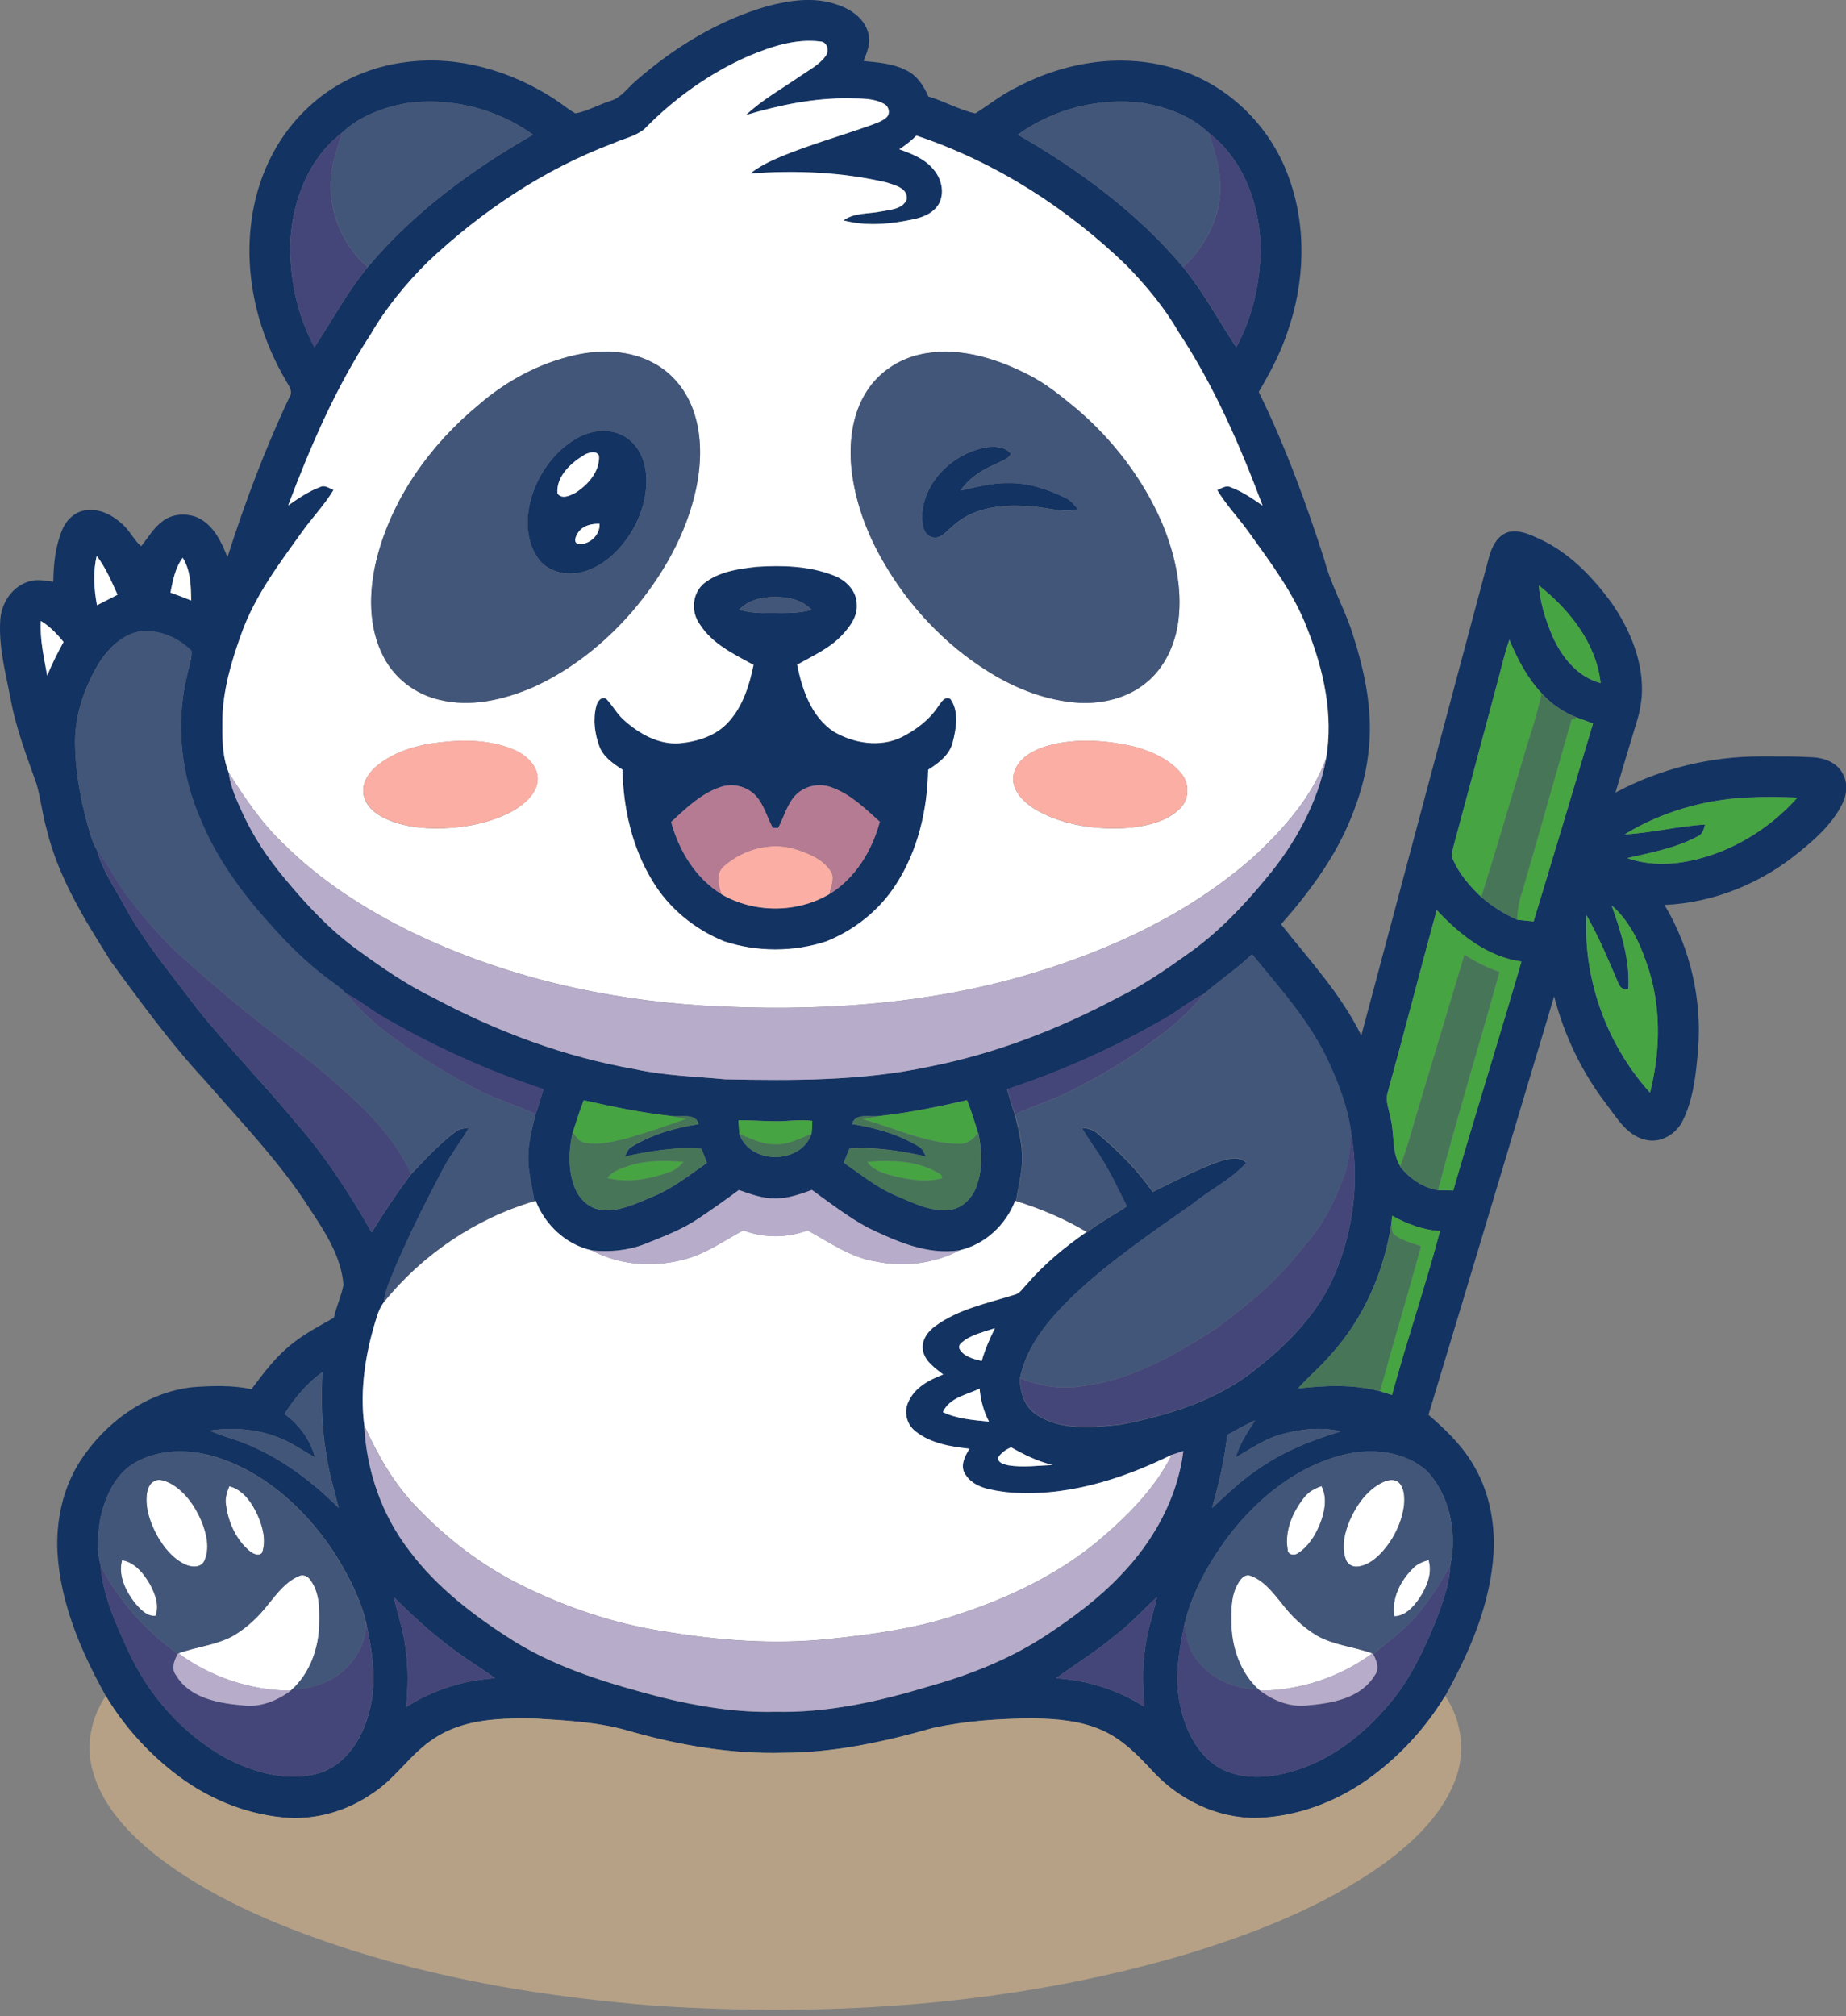 <?xml version="1.0" encoding="utf-8"?>
<!-- Generator: Adobe Illustrator 28.2.0, SVG Export Plug-In . SVG Version: 6.00 Build 0)  -->
<svg version="1.1" id="Layer_1" xmlns="http://www.w3.org/2000/svg" xmlns:xlink="http://www.w3.org/1999/xlink" x="0px" y="0px"
	 viewBox="0 0 2091.6 2284.1" style="enable-background:new 0 0 2091.6 2284.1;" xml:space="preserve">
<rect x="0" y="0" width="2091.6" height="2284.1" fill="#808080" stroke="none"/>
<style type="text/css">
	.st0{fill:#133362;}
	.st1{fill:#FFFFFF;}
	.st2{fill:#425679;}
	.st3{fill:#444679;}
	.st4{fill:#FFFFFE;}
	.st5{fill:#46A443;}
	.st6{fill:#477558;}
	.st7{fill:#FBAEA4;}
	.st8{fill:#B7ACCA;}
	.st9{fill:#B57B93;}
	.st10{fill:#B6A186;}
</style>
<g>
	<path class="st0" d="M869.7,6.9c25.1-6.6,52.3-10.6,77.5-2.1c15.7,4.9,31.8,15.3,36.4,32c3.6,11-1,22.1-5.2,32.3
		c15.9,1.6,32.3,2.7,46.9,9.8c13,5.6,21.2,17.8,26.5,30.4c18.2,5.3,34.9,15.2,53.3,19.2c15.9-10.1,30.7-22,47.8-30.1
		c54.9-28.9,121.2-39.1,181-19.9c57.6,17.6,104.7,63.9,125.5,120.2c21.5,56.9,19.3,121.2-0.9,178.2c-7.9,23.7-19.7,45.7-32.3,67.2
		c30.1,61.2,53.5,125.4,74.4,190.3c7.7,29.8,23.7,56.4,32.6,85.8c13.8,43.1,23.1,88.6,17.1,134c-2.9,25.3-10.3,50-20,73.6
		c-18.2,44.6-47.2,83.5-78.8,119.4c32.1,40.6,68,79.1,90.9,126c23.8-89.3,47.7-178.6,71.5-267.9c24.4-91.5,48.8-183,73.3-274.5
		c3.2-11.2,9.1-23.6,20.9-27.7c12.6-3.6,25.2,2.4,36.5,7.6c33.4,15.4,59.7,42.8,81.2,72.1c21.6,31.1,37.2,68.7,34.3,107.2
		c-1,8.4-2.3,16.9-4.8,25c-8.4,27.6-16.7,55.3-24.9,83c50.3-27.1,107.5-41.1,164.6-41c19.9,0,39.9-0.2,59.8,1
		c13,0.8,26.9,6.4,33.1,18.5c6.3,11,4.6,24.7-1.1,35.5c-11.2,21.8-29.8,38.5-48.6,53.6c-42.7,35.3-96.7,57.2-152.2,59.7
		c29.7,49.6,42.9,108.8,37.8,166.3c-2.3,26.3-5.2,53.4-16.9,77.5c-7.5,16.1-26.3,27.2-44,21.8c-19.7-5.2-30.5-23.8-42-38.9
		c-28.2-36.4-48.5-78.6-60-123.2c-47.3,158.1-94.6,316.2-142.4,474.1c18.4,15.9,36.3,33,49.1,53.8c19,30.2,26.5,66.7,24.7,102.2
		c-3.4,57.9-26.9,112.3-54.8,162.4c-22.7,37.7-53.4,70.6-89.4,95.9c-36.2,25.2-79.3,41.1-123.6,42.5c-44.8,0.8-88.4-20.3-118.5-53
		c-16.4-17.8-33.9-35.7-56.3-45.9c-25-11.4-52.8-13.6-79.9-13.9c-37.9,0.3-76.1,2.8-113.2,11c-54.9,15.7-111.5,27.9-168.9,28
		c-58.7,1.6-117.1-8.3-173.4-24.3c-34.2-10.3-70.1-12.2-105.6-14.4c-39.6-0.8-82.5-0.4-116.6,22.4c-26.5,16.8-43.2,44.9-69.5,62
		c-29.4,20.6-66.1,31.2-102,27.5c-44.9-4.2-87.9-22.8-123.3-50.6c-30.8-24-57.3-53.6-77.4-87.1c-27.9-50.1-51.4-104.6-54.8-162.5
		c-1.8-36,6.1-73.1,25.8-103.7c28.5-43.7,74.8-77.8,127.5-83.6c22.1-1.6,44.7-2.4,66.5,2.3c14.1-18.8,28.5-38,47.3-52.4
		c14.2-11.2,30.3-19.6,46-28.5c2.9-12.6,8.5-24.5,11-37.2c-2.6-32.5-21-60.3-38.5-86.7c-33.8-53-77.8-98.2-118.8-145.5
		c-38.8-41.7-72.2-88-105.9-133.8c-29.7-47.1-60-95.5-73.1-150.2c-4.9-16.8-6.6-34.3-11.4-51.2c-11.4-32.3-23.9-64.5-29.8-98.4
		C6,761.2-1.6,732.2,0.3,702.6c1-19.2,13.6-38.4,32.6-43.8c8.9-3,18.4-0.9,27.5,0.3c0.2-20.1,2.4-40.6,10.3-59.3
		c4.7-11.2,15-20.8,27.5-21.8c15.9-2,31,6.6,42,17.3c7.4,7.1,11.9,16.8,19.7,23.6c7.8-9.6,14-20.8,24.2-28.3
		c11-8.7,26.9-9.6,39.7-4.3c18,8.4,27.1,27.4,33.9,45c19.8-61.9,42.6-122.9,70.4-181.6c3.8-5.3,0.3-10.9-2.5-15.7
		c-33-54.8-49.4-120.6-40.6-184.4c6.1-45.8,26.1-90.4,59.2-123.1c31-31.6,73.4-51.3,117.3-56.3c57.8-7.3,116.7,10,165.3,41.1
		c8.6,5.4,16.3,12.2,25.2,17.2c13.8-2.6,26.3-10,39.7-14.2c12.3-3.6,19.4-14.8,28.8-22.7C763.8,53.7,814.1,22.9,869.7,6.9L869.7,6.9
		z M848.2,63.5c-44.4,19.4-84.5,48.3-118.2,83c-10.1,8.1-23.3,10.7-35,15.9c-78.7,29.5-149.6,77.2-210.5,134.7
		c-24.7,24.6-47,51.7-64.5,81.9c-39.5,60.1-68.1,126.6-93.5,193.7c11.5-7.9,23-16,36.2-20.8c5.3-2.8,10.4,1.4,15.2,3.3
		c-10.1,16.7-23.7,30.9-35.1,46.7c-26.4,36.8-54.3,73.6-69.5,116.7c-11,30.5-20.5,62.4-21.3,95.1c-0.2,20.6-0.7,42,7.1,61.5
		c2.3,17.2,9.9,33.2,17.1,48.8c11.8,25,27.3,48.1,44.9,69.4c24.8,30,51.5,59,83,82c28.1,20.6,56.9,40.5,88.3,55.6
		c71.1,37.9,147.5,66.4,227,80.3c33.6,7.4,68.2,8.2,102.4,11.5c77.1,1.5,155.1,2,230.9-14.3c74.9-14.7,146.8-42.5,214.1-78.4
		c28.2-13.7,54.1-31.4,79.5-49.7c33.8-23.6,62.3-53.7,88.4-85.3c32.7-39.2,58.6-85.5,68-136c8.5-49.7-2.9-100.4-21.3-146.6
		c-15.1-39.9-41.1-74.2-65.7-108.6c-11.7-16.5-25.9-31.2-36.4-48.6c4.7-1.8,9.8-5.9,15.2-3.2c13.2,4.8,24.8,12.9,36.2,20.8
		c-25.7-68.3-55-135.8-95.4-196.9c-15.9-27.5-36.4-51.9-58.3-74.7c-67.6-65.6-148.9-117.6-238.5-147.6c-5.9,5.9-12.4,11-19.4,15.5
		c13.8,5,28.4,10.4,38.1,22.1c9,9.9,13.3,24.9,7.8,37.6c-5.2,11.7-17.9,17.2-29.8,19.6c-25.9,5.6-53.5,8.1-79.3,1.3
		c12.3-9,28.2-7.2,42.4-10.1c10.3-2.1,24.4-2.4,29.2-13.6c1.7-13-13.7-16.3-23.1-19.4c-50.3-11.7-102.7-13.8-154.1-10
		c10.7-8.6,23.2-14.4,35.8-19.7c32.9-13.5,67.3-23.2,100.8-35.1c6.2-2.4,12.9-4.4,17.9-9c4.4-4.5,2.5-12.6-3.1-15.2
		c-11.7-6.6-25.7-5.9-38.8-6.2c-40-0.6-79.5,7.6-117.6,18.9c18.6-17.4,40.9-29.9,61.7-44.2c9.9-6.9,21.2-12.5,28.5-22.5
		c4.6-5.6,2.3-16.2-5.8-16.6C901.4,43.4,873.8,52.9,848.2,63.5L848.2,63.5z M461.4,116.8c-26.7,4.7-54,14.7-73.8,33.6
		c-39.5,30.1-57.8,81.2-58.9,129.6c0.2,39.2,8.8,78.8,27.6,113.4c20.1-30.4,37.3-62.8,60.5-90.9c51.7-61.8,117.6-110.1,187.1-149.9
		C563.3,123.2,511,110.1,461.4,116.8L461.4,116.8z M1153.3,152.6c69.5,40,135.3,88.3,187.1,150c23.1,28.3,40.3,60.5,60.3,90.9
		c18.3-33.7,27-72.2,27.6-110.4c-0.3-49.4-18.5-101.9-58.9-132.6c-19.8-19.1-47.1-29.1-73.9-33.7
		C1246.1,110.1,1193.7,123.2,1153.3,152.6L1153.3,152.6z M109.6,629.8c-4.4,18.4-3.1,37.4,0.2,55.9c7.8-3.9,15.5-8,23.3-11.9
		C126.3,658.7,119.8,643.2,109.6,629.8z M193.1,671.4c7.9,2.8,15.8,5.8,23.6,9c-0.3-16.5-0.5-34-9.6-48.4
		C198.4,643.4,195.9,657.7,193.1,671.4z M1743.6,663.3c1.4,19.8,7.6,38.8,15.2,57.1c10.5,23.8,28.4,46.7,54.8,53.5
		C1808.6,728.8,1778.2,690.7,1743.6,663.3z M46.3,703.5c-1.3,21,3.6,41.6,7.2,62.1c5.3-13.2,11.7-25.9,18.5-38.3
		C64.7,718.1,56.5,709.6,46.3,703.5z M111.6,752.1c-16.3,27.6-27.2,59.3-26.5,91.7c0.7,35.1,7.6,69.9,17.9,103.4
		c1.8,5.5,3.8,11.2,7,16.1c5.8,22.9,20,42.4,31,63c22.7,41.8,53.8,78.2,82.1,116.2c36,44.7,76.1,85.9,112.8,130.1
		c33,37.8,60.5,80.1,85.2,123.7c14.1-22.7,28.7-45,44.9-66.2c15.9-16.7,31.6-33.8,50-47.7c4.3-3.6,10.1-3.9,15.4-4.7
		c-8.8,15.5-20,29.6-28.7,45.3c-21.9,41.9-43.4,84.1-61,128c-3.4,7.9-5.6,16.1-6.9,24.6c-3.3,4.4-5.5,9.4-7.3,14.6
		c-13,40.2-20.3,83-14.8,125.2c2.6,50.8,19.8,101.1,51,141.5c31.6,42.4,74.6,74.8,119,102.8c50.8,31.3,108.5,48.2,165.7,63.2
		c42.5,10.5,86.2,17.7,130.1,16.6c58.2,1.3,115.7-11.3,171.1-28c46.9-13.1,92.8-30.9,133.8-57.5c31-20.3,61.1-42.5,86.6-69.5
		c36.8-38.2,64.1-87.2,70.7-140.4c-4.4,1.4-8.8,2.9-13.2,4.3c-58.1,28.6-122.9,48.9-188.2,42.3c-16.3-2.4-36.1-4.6-45.7-20
		c-6.4-9.6-0.6-20.6,4.7-29.1c-21.4-2.2-44.3-5.9-61.4-19.9c-9.9-7.7-13.3-22.2-7.7-33.4c7.1-16.1,23.6-24.9,39.3-30.8
		c-9-7.1-19.8-14.2-22.7-26c-2.8-11.8,5-22.6,14-29.1c26.2-19.1,58.6-25.6,88.9-35.1c6.5-1.2,10-7.3,14.2-11.7
		c19.7-23,43.2-42.4,68-59.6l0.7,0.4c14.1-11.2,30.2-19.6,45.1-29.6c-9-17.8-17.4-36-27.9-53c-7.4-12.1-16.1-23.4-23.1-35.8
		c6.9,0.1,13.7,2.2,18.8,7.1c22.9,19.3,44.3,40.7,61.5,65.4c24.5-12.1,48.8-24.8,74.6-34.2c10.2-3.4,22.7-7,31.6,1.1
		c-17.4,19.3-41.3,30.7-61.3,46.9c-46.7,32.8-94.2,65-135.7,104.5c-26.4,25.7-52.1,55.5-59.6,92.7c-0.2,16.1,5.4,33.1,19.8,42
		c28.1,17.8,63.5,14,95,10.5c54.9-10.7,110.9-28.1,154.6-64.4c32.9-25.9,63.1-56.8,82.2-94.5c25.7-53.5,34.1-115.2,23.3-173.6
		c-3.6-26.9-13.6-52.8-24.8-77.4c-21-46.2-55.4-84-87.2-122.9c-16.6,16.4-36.5,28.9-53.7,44.5c-16.4,8.2-30.6,20.2-46.6,29.2
		c-56.2,32.2-115.6,59-177.2,79.3c2.7,9.6,5.5,19.2,8.8,28.6c4.1,16.2,8.3,32.6,8.3,49.4c0,16.6-4.6,32.6-7,49l-1.2-0.4
		c-10.6,27.3-34.1,49.3-62.8,56c-37.1,5.6-72.2-10.4-104.8-26c-22.1-12.1-42.2-27.6-62.6-42.4c-13.4,4.7-27.1,9.8-41.5,9.6
		c-14.4,0.2-28-4.9-41.3-9.5c-15,11.2-30.2,21.9-45.8,32.3c-18.9,12.8-40.5,20.8-61.6,29.2c-18.9,7.3-39.5,8.9-59.6,6.9
		c-29-6.5-52.6-28.7-63.3-56.1l-1.2,0.4c-2.4-17.3-7.6-34.4-6.9-52.1c0.4-15.8,4.4-31.1,8.2-46.3c3.4-9.4,6.3-19,9-28.5
		c-63.6-21-125-48.7-182.7-82.5c-14.1-8.1-26.6-18.9-41.2-26c-6.1-6.7-13.9-11.6-21.1-17c-23.2-17.4-44-37.9-63.3-59.6
		c-32.1-35.3-61-74.3-79.5-118.6c-22.8-51.3-29.2-109.8-16.2-164.5c1.8-9.4,5.8-18.6,5.2-28.3c-14.3-14.6-35.1-23.4-55.7-22.7
		C139.9,717.5,122.7,734.2,111.6,752.1L111.6,752.1z M1697.8,768.8c-16.9,63.2-33.6,126.5-50.8,189.6c-0.7,4.6-3.4,9.6-1.2,14.2
		c7.1,17,19.3,31.2,32.6,43.7c12.2,10.6,25.8,19.2,40.6,25.7c6.2,0.6,12.4,1.2,18.7,1.9c22.7-74.7,45.1-149.4,67.3-224.3
		c-6.2-2.2-12.4-4.5-18.5-6.8c-15.2-5.9-28.8-15.3-39.8-27.4c-16.3-17.5-27.5-38.8-36.5-60.7
		C1705.1,739.1,1701.8,754.1,1697.8,768.8L1697.8,768.8z M1840.9,945.3c30.6-1.6,60.5-9.4,91.1-11.1c-1.5,5-2.8,10.9-8.1,13.2
		c-24.8,13.4-52.9,18.5-80.1,24.8c19.3,6.9,40.2,7.7,60.4,5c51.1-7.7,98.2-35.2,132.4-73.6c-19-0.6-38-1-57,0
		C1930.9,906,1882.6,919.8,1840.9,945.3z M1826,1025.7c10.7,30.3,21,62.1,19,94.7c-5.7,2.2-9.9-2.2-11.6-7.1
		c-11-25.9-22-52-35.9-76.5c-3.7,72.9,23.1,147.1,72.1,201.2c12.2-48.4,12.9-100.6-4.3-147.9C1857,1066.1,1845.4,1042.5,1826,1025.7
		z M1572.3,1237.8c-3.1,10.7,2.4,21.1,3.8,31.6c3.9,17.1,0.8,36.1,10.3,51.7l-0.2,0.4c10.8,13.6,25.6,24,43,26.9
		c5.7,0.1,11.5,0.3,17.3,0.4c25.2-86.6,52.1-172.8,77.3-259.4c-38.6-5.2-70.3-30.7-96-58.3C1609,1099.9,1591.3,1169,1572.3,1237.8
		L1572.3,1237.8z M648.9,1283.2c-4.9,21.6-5.5,45.1,3.8,65.6c5.7,11.7,17.1,21.8,30.8,22c20,1.7,38.3-7.7,56.2-15.1
		c22.5-9.1,41.6-24.5,61.4-38.2c-2.1-5.3-4.1-10.7-6.2-15.9c-29.3-2.5-58.4,2.6-86.9,8.7c2.3-3.9,3.5-8.9,7.9-11.1
		c23.1-13.9,49.3-21.7,75.9-25.5c-3.6-13.3-20.6-7.7-30.8-9.2c-33.5-3.7-66.6-10.5-99.5-17.9
		C656.7,1258.6,652.8,1270.9,648.9,1283.2z M996.3,1264.4c-10.2,1.7-27.2-4.1-30.9,9.1c26.5,4.1,52.8,11.6,75.9,25.6
		c4.3,2.2,5.5,7.3,8,11.1c-28.6-6.2-57.6-11.2-86.9-8.8c-2.1,5.3-4.2,10.5-6.3,15.8c19.2,13.3,37.7,28.4,59.4,37.5
		c18.6,7.7,37.6,17.8,58.4,16c13.5-0.2,24.7-10.3,30.5-21.8c9.4-20.7,8.4-44.2,4.1-65.9l-0.4,0.4c-3.7-12.5-7.7-24.9-12.4-37.1
		C1062.9,1254,1029.8,1260.7,996.3,1264.4L996.3,1264.4z M836.7,1269.2c0.3,5.1,0.7,10.3,1,15.5c12,35,69.8,34.8,81.8-0.2
		c0.4-4.9,0.8-9.7,0.9-14.6c-14-2-28,0.6-42,0.4C864.5,1270.2,850.6,1269.1,836.7,1269.2z M1577.4,1377.4c-0.3,2.4-0.8,7.1-1.1,9.5
		c-8.4,54.8-31.7,107.6-69.2,148.7c-11.2,13.3-25,24.2-36.3,37.4c30.8-3.3,62.5-4.9,92.7,3.2c4.5,1.4,9,2.8,13.6,4.2
		c17.1-62.2,37.9-123.5,54.5-185.8C1612.3,1393.7,1594.3,1386.6,1577.4,1377.4L1577.4,1377.4z M1094.1,1517.6
		c-3.1,2.6-9.2,5.4-7,10.6c4.9,9,16,11.4,25.2,13.8c3.7-12.9,8.9-25.3,15-37.2C1116.1,1508.6,1104.3,1511.3,1094.1,1517.6
		L1094.1,1517.6z M322.4,1602c16.7,12.1,29.2,29.2,34.6,49.2c-9.2-5-17.9-10.7-27-15.8c-27.9-15.3-61-19.3-92.2-14.6
		c9,4.1,18.4,7.1,27.8,10.1c45.3,15.3,84.7,44.1,118.2,77.6c-5.3-21-11.6-41.8-14.5-63.3c-5.1-30-5.2-60.4-4-90.7
		C347.8,1567.2,333.8,1583.9,322.4,1602L322.4,1602z M1068.3,1599.8c16.3,7.9,34.6,9,52.3,10.9c-6.1-11.6-9.5-24.4-10.7-37.4
		C1095.3,1580.3,1075.8,1583.6,1068.3,1599.8z M1390.5,1625.7c-3,28.1-9.6,55.6-17.2,82.7c16-14.4,31.2-29.7,49.1-41.8
		c29.1-21.1,62.6-34.7,96.8-44.9c-22-5.3-45.3-2.7-66.9,3.2c-19.2,5.1-35.3,16.8-52.3,26.4c4.4-15.5,13.6-28.8,22.1-42.2
		C1411.4,1614.3,1400.9,1619.9,1390.5,1625.7z M1130.8,1651.4c-0.2,6.2,6.8,7.4,11.5,8.8c16.6,2.6,33.5,0.3,50.2-0.4
		c-16.7-4-32.1-11.6-46.9-20C1139.7,1642.2,1134.3,1646.1,1130.8,1651.4L1130.8,1651.4z M156.8,1655.1
		c-25.6,12.5-38.3,40.9-43.5,67.5c-2.3,16.5-4,34,0.6,50.3c2.5,34.6,17.3,66.8,31.6,97.9c23,50.3,61.7,93.7,110.1,120.8
		c31.8,16.6,69.6,27.5,105.2,17.6c30.1-8.9,49.1-38.2,56.8-67.2c10.1-33.6,4.6-69.1-2.5-102.7c-6.6-28.4-20.4-54.6-35.7-79.2
		c-30.7-46.8-73.8-87.8-127.2-106.9C221.6,1642.1,186.3,1640.1,156.8,1655.1L156.8,1655.1z M1523.6,1647.9
		c-53.8,12.8-98.9,49.5-131.8,92.7c-22.1,29.6-40.7,62.7-49.6,98.8c-6.6,31.5-12.1,64.5-4.2,96.3c6.2,27.1,20.3,54.4,45.4,68.2
		c23.8,12.2,52.1,10.9,77.2,4c45.6-12,84.3-42.2,114-77.9c23.4-27.7,38.9-60.9,52.5-94.3c7.7-20.2,15.2-41,16.3-62.8
		c7.6-36.8-0.7-79.1-27.2-106.9C1591.2,1644.2,1554.8,1640.4,1523.6,1647.9L1523.6,1647.9z M446.3,1809.5
		c4,19.1,10.9,37.6,13.1,57.1c3.4,22.3,2.8,44.9,0.9,67.3c30.1-19.3,64.9-30.2,100.6-32.5c-13.1-9.8-27.1-18.1-40.3-27.7
		C493.8,1854.8,469.5,1832.7,446.3,1809.5z M1263.5,1852.9c-21.2,17.8-44.7,32.5-67.2,48.5c35.6,2.2,70.4,13.1,100.4,32.4
		c-1.5-21-2.6-42.1,0.4-63c2-21,9.2-41,13.8-61.4C1295,1823.9,1280.7,1840,1263.5,1852.9L1263.5,1852.9z"/>
	<path class="st0" d="M681.7,488.1c12.2-0.5,24.7,3.5,33.6,12c12.7,11.7,17.5,29.7,17.2,46.5c-0.8,28.4-13.3,56-32.7,76.6
		c-13,13.6-30,24.8-49.3,26.4c-15.2,1.4-31.7-4.1-40.7-16.8c-12.8-17.6-14.2-41-9.7-61.7c6.8-29.4,24.5-56.6,50.3-72.7
		C659.8,492.4,670.6,488.6,681.7,488.1L681.7,488.1z M663.2,514.7c-15.6,9.1-33.2,24.6-31.5,44.4c5,7.1,14.5,2.2,20.6-0.9
		c14.1-9,27.5-24.2,26.5-41.8C675.8,510,668.1,512.4,663.2,514.7z M655.5,602.7c-3,4.3-7.2,12.2,0.6,14
		c12.3,0.1,23.9-10.6,23.2-23.2C670.6,593.2,660.9,595.1,655.5,602.7z"/>
	<path class="st0" d="M1119.8,506.4c8.9-0.7,19.8-0.1,25.6,7.8c-3.5,6.7-11.7,8.4-17.9,11.8c-15.3,6.5-29.7,15.9-39.2,29.8
		c17.8-3.9,35.6-9,54-8.5c22.5-0.6,44.3,6.9,64.4,16.5c6.2,2.7,10.6,8,14.6,13.2c-18.4,4.2-36.5-2.7-54.9-3.4
		c-30.5-2.6-64.8,1-87.8,23.3c-6.4,5.2-12.7,14.2-22.1,11.8c-11.2-2.6-11.7-16.2-11.7-25.5C1047.1,543.8,1082,512.1,1119.8,506.4
		L1119.8,506.4z"/>
	<path class="st0" d="M797.5,661.1c16.8-13.6,39.2-16.6,60-18.8c29-1.9,59.2-1,86.6,9.6c13.9,5,26.6,17.3,26.8,32.9
		c0.9,13.4-7.4,25-16.1,34.3c-14.1,15.5-33.6,24-51.5,34.2c5.7,28.3,16,58.8,41.2,75.6c23,13.5,53,18.4,77.6,6.2
		c16-8.3,31.1-19.4,41-34.7c3.3-4.3,7.4-12.2,13.9-8.3c9.9,14.2,6.5,33.2,2.6,48.9c-3.5,14.5-16,23.7-27.9,31.3
		c-0.8,45.2-11.5,91.3-36.2,129.6c-18.6,29.3-47,51.9-79.1,64.8c-37.3,12.2-78.5,12.2-115.7,0c-33.5-13.5-62.9-37.6-81.5-68.7
		c-22.9-37.6-33-82.1-33.8-125.8c-10.6-6.9-22-14.5-26.4-27c-5-14.1-7.1-29.9-3.4-44.6c1.1-5.1,5.3-12,11.4-8.7
		c7,7.3,11.8,16.5,19.3,23.4c17.4,15.8,39.7,28.8,64,26.9c20.2-1.9,41.5-8.6,55.4-24.3c16.1-17.8,23.4-41.4,28.2-64.4
		c-22.4-12.3-47-23.8-61-46.2C782.7,693.3,784.2,672.3,797.5,661.1L797.5,661.1z M837.5,690.8c9.4,2.6,19.1,3.9,28.9,3.7
		c17.7-0.4,35.8,1.5,53.1-3.6c-10.3-11.3-26.4-14.6-41.1-14.6C863.7,676.2,847.9,679.7,837.5,690.8z M815.8,891.9
		c-21.9,7.5-38.7,24.1-55.4,39.3c8.9,32.7,27.7,63.8,57,81.8c36.8,21.7,85.8,21.7,122.6-0.1c29.3-18.1,48.1-49.2,56.9-81.9
		c-16.7-14.9-33.3-31.4-54.9-39c-13.5-5.1-29.6-1.9-39.9,8.3c-10.3,10.4-13.6,25.3-20.5,37.9c-1.5-0.1-4.5-0.2-6-0.2
		c-6.8-12.5-10.1-27.4-20.5-37.7C844.8,890.3,829.1,887.1,815.8,891.9L815.8,891.9z"/>
</g>
<g>
	<path class="st1" d="M848.2,63.5c25.6-10.7,53.2-20.1,81.3-16.5c8.1,0.4,10.3,11,5.8,16.6c-7.3,10-18.6,15.6-28.5,22.5
		c-20.8,14.3-43.1,26.8-61.7,44.2c38.2-11.3,77.7-19.6,117.6-18.9c13,0.4,27-0.4,38.8,6.2c5.6,2.6,7.6,10.6,3.1,15.2
		c-5,4.6-11.7,6.6-17.9,9c-33.5,11.9-67.9,21.6-100.8,35.1c-12.6,5.3-25.1,11.1-35.8,19.7c51.4-3.9,103.8-1.7,154.1,10
		c9.4,3.1,24.8,6.4,23.1,19.4c-4.9,11.3-19,11.5-29.2,13.6c-14.2,2.9-30.1,1.1-42.4,10.1c25.9,6.9,53.4,4.3,79.3-1.3
		c11.8-2.4,24.6-7.9,29.8-19.6c5.5-12.7,1.2-27.7-7.8-37.6c-9.7-11.6-24.3-17.1-38.1-22.1c7-4.5,13.5-9.6,19.4-15.5
		c89.5,30,170.8,82,238.5,147.6c22,22.8,42.5,47.2,58.3,74.7c40.4,61,69.7,128.6,95.4,196.9c-11.4-7.9-23-16-36.2-20.8
		c-5.3-2.7-10.4,1.4-15.2,3.2c10.5,17.4,24.7,32.1,36.4,48.6c24.6,34.4,50.6,68.7,65.7,108.6c18.3,46.2,29.7,96.9,21.3,146.6
		c-15.8,43.7-47.6,79.5-81.1,110.7c-72.1,64.4-161.7,106.1-253.7,133.6c-119.7,35.8-246.2,43.2-370.4,36
		c-113.7-7-226.8-33.2-329.7-82.7c-53.2-26-103.9-58.4-146-100.3c-25-23.6-44.4-52.2-62.5-81.2c-7.8-19.4-7.3-40.9-7.1-61.5
		c0.9-32.7,10.3-64.5,21.3-95.1c15.2-43.1,43.1-80,69.5-116.7c11.4-15.8,25-30,35.1-46.7c-4.8-1.8-9.9-6.1-15.2-3.3
		c-13.1,4.8-24.7,12.9-36.2,20.8c25.4-67.1,53.9-133.6,93.4-193.7c17.5-30.2,39.8-57.3,64.5-81.9c60.9-57.5,131.9-105.2,210.5-134.7
		c11.6-5.2,24.8-7.8,35-15.9C763.7,111.8,803.8,83,848.2,63.5L848.2,63.5z M652.2,402.2c-40.9,9.1-78.8,29.4-110.2,57
		c-54.3,44.9-97.7,105.4-115.1,174.3c-9,36.5-9.9,77.2,8.1,111.2c12.5,24.1,35.9,41.8,62.3,48c35.9,9.2,73.6,0.2,106.9-14.1
		c43-19.6,80.8-49.8,111.8-85.3c34.4-40.4,61.9-88,72.9-140.2c6-28.9,6.7-59.7-3.2-87.8c-7.9-22.5-23.7-42.5-44.8-53.7
		C713.9,396.8,681.6,395.8,652.2,402.2L652.2,402.2z M1041.6,401.8c-24.2,5.6-46.3,20.5-59.5,41.6c-16.8,26-20.3,58.3-17.2,88.5
		c4.1,36.4,17,71.4,35.2,103.1c29,51,70.3,95.3,120.3,126.2c30.9,19.4,66.2,32.9,102.8,35.1c26.4,1.1,53.9-5.4,74.7-22.2
		c21.8-17.2,33.8-44.2,37.3-71.2c4.7-37.8-4.2-75.9-18.7-110.7c-21.5-49.6-55.2-93.6-96.3-128.7c-17.8-14.6-35.8-29.5-56.6-39.7
		C1126.4,405,1083.3,392.1,1041.6,401.8L1041.6,401.8z M797.5,661.1c-13.3,11.2-14.8,32.2-4.7,46c14.1,22.4,38.6,33.9,61,46.2
		c-4.7,23-12.1,46.7-28.2,64.4c-13.8,15.7-35.1,22.4-55.4,24.3c-24.3,1.9-46.6-11.1-64-26.9c-7.5-6.9-12.3-16.1-19.3-23.4
		c-6.1-3.3-10.3,3.6-11.4,8.7c-3.8,14.7-1.7,30.5,3.4,44.6c4.4,12.5,15.9,20.1,26.4,27c0.8,43.7,10.9,88.2,33.8,125.8
		c18.6,31.1,48,55.2,81.5,68.7c37.3,12.2,78.5,12.2,115.7,0c32.1-12.9,60.5-35.6,79.1-64.8c24.7-38.3,35.4-84.4,36.2-129.6
		c11.9-7.6,24.4-16.8,27.9-31.3c4-15.8,7.3-34.7-2.6-48.9c-6.6-3.8-10.7,4-13.9,8.3c-10,15.3-25,26.5-41,34.7
		c-24.6,12.2-54.6,7.4-77.6-6.2c-25.1-16.8-35.5-47.3-41.2-75.6c17.8-10.2,37.4-18.7,51.5-34.2c8.7-9.3,17.1-20.9,16.1-34.3
		c-0.2-15.6-12.8-27.9-26.8-32.9c-27.4-10.6-57.6-11.5-86.6-9.6C836.8,644.5,814.3,647.5,797.5,661.1L797.5,661.1z M498.1,841.1
		c-25,2.8-50.4,10-70.4,26c-9.2,7.4-17,18.4-16.1,30.7c0.9,11.9,9.9,21.4,20,27c20.9,11.6,45.5,14.2,69,13.7
		c27.9-0.9,56.2-6.5,80.8-19.9c13.1-7.8,27.2-19.3,27.8-35.8c0.1-16.1-13.7-27.8-27.4-33.6C555.5,838.2,526,837.7,498.1,841.1
		L498.1,841.1z M1194.9,842.9c-18.7,4.3-40.9,13.2-46.3,33.7c-4.1,18,11.3,32.6,25.3,41c32.1,18.1,70.3,23.1,106.6,20.2
		c20.2-2.3,42.1-7.1,56.8-22.1c10.6-10.4,10.5-28.3,1.1-39.4c-13.5-16.3-33.9-25.2-53.9-30.6C1255.2,839,1224.4,836.6,1194.9,842.9z
		"/>
	<path class="st1" d="M663.2,514.7c4.9-2.2,12.6-4.6,15.5,1.7c1,17.7-12.4,32.8-26.5,41.8c-6.1,3.2-15.5,8-20.6,0.9
		C630,539.3,647.6,523.8,663.2,514.7z"/>
	<path class="st1" d="M109.6,629.8c10.2,13.3,16.7,28.8,23.6,44c-7.8,3.9-15.5,8-23.3,11.9C106.5,667.3,105.2,648.2,109.6,629.8z"/>
	<path class="st1" d="M46.3,703.5c10.1,6.1,18.3,14.7,25.7,23.8c-6.8,12.5-13.3,25.1-18.5,38.3C49.9,745.1,45,724.4,46.3,703.5z"/>
	<path class="st1" d="M434.8,1475.5c43.9-54.2,104-95,171-114.7l1.2-0.4c10.7,27.4,34.3,49.6,63.3,56.1c35.3,18.9,78.3,20,115.8,7
		c19.9-7.5,37.6-19.7,56.2-29.6c23.5,8.9,49.3,8.8,72.8,0c24.9,13.6,48.8,30.9,77.5,35.3c31.9,6.6,65.9,2.4,94.9-12.8
		c28.8-6.7,52.2-28.7,62.8-56l1.2,0.4c27.7,8.6,54.7,20,79.6,34.9c-24.8,17.2-48.3,36.6-68,59.6c-4.3,4.4-7.8,10.5-14.2,11.7
		c-30.4,9.5-62.7,16-88.9,35.1c-9.1,6.5-16.9,17.3-14,29.1c2.9,11.8,13.7,18.9,22.7,26c-15.7,5.9-32.2,14.7-39.3,30.8
		c-5.6,11.3-2.2,25.7,7.7,33.4c17.2,13.9,40.1,17.6,61.4,19.9c-5.3,8.5-11.1,19.6-4.7,29.1c9.6,15.4,29.3,17.7,45.7,20
		c65.3,6.6,130.2-13.7,188.2-42.3c-19.3,39-50.9,70-83.7,97.8c-46.6,38.6-102.3,64.9-159.6,83.5c-46,15.4-94.4,22.1-142.5,27.2
		c-64.1,7-128.8,2-192.2-8.8c-54.9-8.6-108-26.8-157.8-51.3c-45.2-22.2-85.7-53.1-120.3-89.6c-25.6-26.3-43.6-58.6-58.8-91.8
		c-5.5-42.2,1.8-85,14.8-125.2C429.3,1484.9,431.5,1479.8,434.8,1475.5L434.8,1475.5z"/>
	<path class="st1" d="M1094.1,1517.6c10.1-6.3,22-9.1,33.2-12.8c-6,12-11.3,24.3-15,37.2c-9.2-2.4-20.2-4.8-25.2-13.8
		C1085,1523.1,1091,1520.3,1094.1,1517.6L1094.1,1517.6z"/>
	<path class="st1" d="M1068.3,1599.8c7.4-16.3,27-19.6,41.6-26.5c1.2,13,4.6,25.8,10.7,37.4
		C1102.9,1608.8,1084.7,1607.7,1068.3,1599.8z"/>
	<path class="st1" d="M174.1,1678.4c5.6-3.7,12.6-0.9,18,1.7c17.3,9.2,28.9,26.3,36.4,43.9c5.4,13.9,9.5,30.4,2.8,44.6
		c-4,8-14.8,7.1-21.7,3.8c-14.2-6.6-24.2-19.5-31.9-32.8c-7.6-14.3-13.4-30.5-11.5-46.9C167.1,1687.4,169,1681.3,174.1,1678.4z"/>
	<path class="st1" d="M1566.6,1679.4c5.6-2.8,13.3-4.5,18.4,0.3c6.4,6.5,6.5,16.5,5.9,25.1c-2.3,19.4-11.2,37.7-23.9,52.4
		c-7.5,8.3-16.9,16.2-28.4,17.6c-5.8,0.8-11.9-2.3-13.7-8c-5.6-14.6-1.3-30.6,4.4-44.4C1537,1705,1548.9,1687.9,1566.6,1679.4
		L1566.6,1679.4z"/>
	<path class="st1" d="M256,1704.6c-1.3-7.3,1.2-14.3,3.8-20.9c16.1,4.3,25.9,19.1,32.4,33.4c5.7,13,9.6,28.2,4.8,42
		c-3.8,4.7-10.4,1.2-14.1-1.8C267.3,1744.4,258.4,1724.4,256,1704.6L256,1704.6z"/>
	<path class="st1" d="M1477.2,1697.1c5-6.7,12.3-10.8,20.2-13.4c7.1,14,3.4,30.1-2.1,43.9c-5.3,12.5-13,24.8-24.6,32.2
		c-4.1,3.2-11.8,1.9-11.7-4.2C1455.3,1734.6,1464.3,1713.3,1477.2,1697.1L1477.2,1697.1z"/>
	<path class="st1" d="M138.3,1767.6c14.8,2.6,24.7,15.2,31.7,27.4c5.6,10.7,10.9,23.6,6.1,35.6c-10.3,0.8-17.5-7.9-23.6-14.8
		C142.2,1802.3,133.5,1784.9,138.3,1767.6z"/>
	<path class="st1" d="M1601.3,1776.5c4.6-4.9,11-7.3,17.3-9.2c4.7,15.2-2.1,30.7-10.3,43.3c-6.8,9.8-15.7,20-28.5,20.6
		C1576.4,1810.7,1586.8,1790.5,1601.3,1776.5L1601.3,1776.5z"/>
	<path class="st1" d="M304.1,1817.3c9.9-12.1,19.8-25.6,34.7-31.7c4.9-2.6,10.5,0.5,13.2,4.8c10.4,14.2,10.1,32.6,9.8,49.4
		c-0.6,27.5-10.4,55.9-31.3,74.6l-1.3,1.1c-45.3-0.4-90.6-15.3-127-42.4c20.5-7.5,43-9.2,62.3-20
		C280,1844,293.2,1831.5,304.1,1817.3L304.1,1817.3z"/>
	<path class="st1" d="M1402.8,1793.9c2.6-4.6,6.8-10.2,12.9-9.1c15.6,4.9,26,18.7,36,30.9c11.2,14.8,24.8,28,40.8,37.5
		c19.3,10.9,41.9,12.4,62.4,20c-36.5,26.9-81.7,41.9-127,42.3l-1.4-1.1c-20.8-18.7-30.6-47-31.2-74.5
		C1395,1824.3,1394.5,1807.7,1402.8,1793.9L1402.8,1793.9z"/>
</g>
<g>
	<path class="st2" d="M461.4,116.8c49.6-6.7,101.9,6.4,142.5,35.8c-69.5,39.8-135.4,88.2-187.1,149.9
		c-31.4-26.6-47.3-70.2-40.6-110.9c2.7-14,6.9-27.8,11.5-41.3C407.4,131.5,434.7,121.4,461.4,116.8z"/>
	<path class="st2" d="M1153.3,152.6c40.4-29.4,92.7-42.5,142.3-35.8c26.8,4.6,54.1,14.6,73.9,33.7c8.7,25.4,16.6,52.3,11.6,79.4
		c-4.8,27.9-19.7,53.8-40.7,72.7C1288.7,240.9,1222.8,192.6,1153.3,152.6z"/>
	<path class="st2" d="M652.2,402.2c29.4-6.5,61.8-5.5,88.6,9.3c21.2,11.2,37,31.2,44.8,53.7c9.9,28.1,9.2,58.9,3.2,87.8
		c-11,52.3-38.5,99.9-72.9,140.2c-30.9,35.6-68.7,65.8-111.8,85.3c-33.3,14.3-71,23.2-107,14.1c-26.4-6.2-49.8-23.9-62.3-48
		c-18-34-17.1-74.7-8.1-111.2c17.4-68.9,60.8-129.4,115.1-174.3C573.3,431.7,611.2,411.3,652.2,402.2L652.2,402.2z M681.7,488.1
		c-11.1,0.5-21.9,4.3-31.2,10.3c-25.8,16.1-43.5,43.3-50.3,72.7c-4.5,20.7-3.1,44,9.7,61.7c9,12.7,25.5,18.3,40.7,16.8
		c19.2-1.6,36.2-12.8,49.3-26.4c19.4-20.6,31.9-48.1,32.7-76.6c0.3-16.8-4.6-34.7-17.2-46.5C706.4,491.7,693.8,487.6,681.7,488.1
		L681.7,488.1z"/>
	<path class="st2" d="M1041.6,401.8c41.6-9.7,84.8,3.2,121.9,22c20.9,10.1,38.8,25,56.6,39.7c41.1,35.1,74.8,79.1,96.3,128.7
		c14.5,34.8,23.4,72.9,18.7,110.7c-3.4,27.1-15.5,54.1-37.3,71.2c-20.8,16.8-48.4,23.4-74.7,22.2c-36.7-2.2-71.9-15.8-102.8-35.1
		c-49.9-31-91.3-75.2-120.3-126.2c-18.2-31.7-31-66.7-35.2-103.1c-3.1-30.2,0.5-62.5,17.2-88.5
		C995.3,422.3,1017.5,407.4,1041.6,401.8L1041.6,401.8z M1119.8,506.4c-37.8,5.7-72.8,37.4-74.9,76.9c0,9.3,0.5,22.9,11.7,25.5
		c9.4,2.5,15.7-6.5,22.1-11.8c23-22.4,57.3-26,87.8-23.3c18.3,0.7,36.5,7.6,54.9,3.4c-4.1-5.2-8.4-10.5-14.6-13.2
		c-20.1-9.6-41.9-17.1-64.4-16.5c-18.4-0.6-36.2,4.6-54,8.5c9.5-13.9,23.9-23.3,39.2-29.8c6.2-3.5,14.4-5.1,17.9-11.8
		C1139.6,506.2,1128.7,505.6,1119.8,506.4L1119.8,506.4z"/>
	<path class="st2" d="M837.5,690.8c10.4-11.1,26.2-14.5,40.9-14.5c14.7,0,30.8,3.3,41.1,14.6c-17.3,5.1-35.4,3.2-53.1,3.6
		C856.6,694.7,846.9,693.4,837.5,690.8z"/>
	<path class="st2" d="M111.6,752.1c11.1-17.9,28.3-34.5,49.9-37.6c20.5-0.7,41.3,8.1,55.6,22.7c0.6,9.7-3.4,18.9-5.2,28.3
		c-13.1,54.7-6.6,113.3,16.2,164.5c18.5,44.3,47.4,83.3,79.5,118.6c19.3,21.7,40.1,42.2,63.3,59.6c7.2,5.4,14.9,10.3,21.1,17
		c11.5,13.7,23.8,26.8,37.7,38c35.2,28.2,73.7,51.9,113.7,72.6c20.6,10.1,42.8,16.6,63.5,26.5c-3.8,15.2-7.8,30.6-8.2,46.3
		c-0.7,17.6,4.5,34.7,6.9,52.1c-67,19.7-127.1,60.5-171,114.7c1.2-8.5,3.5-16.7,6.9-24.6c17.6-43.9,39.1-86.1,61-128
		c8.6-15.7,19.8-29.7,28.7-45.3c-5.3,0.8-11.1,1.1-15.4,4.7c-18.4,14-34,31.1-50,47.7c-17.3-36.8-45.1-67.7-75.6-94
		c-35.2-33.4-76-59.9-113.1-90.9c-28.1-22.8-55.6-46.5-82.1-71c-19-19-36.4-39.7-52.7-61.1c-11.8-15.9-20.5-34-32.4-49.8
		c-3.2-4.9-5.2-10.5-7-16.1c-10.3-33.5-17.2-68.3-17.9-103.4C84.4,811.4,95.3,779.7,111.6,752.1L111.6,752.1z"/>
	<path class="st2" d="M1365,1125.4c17.2-15.6,37.1-28.1,53.7-44.5c31.7,38.9,66.2,76.7,87.2,122.9c11.2,24.6,21.2,50.5,24.8,77.4
		c-0.4,17.2-1.7,34.8-7.8,51.1c-8.8,24.3-19.9,48.2-36.2,68.5c-18.7,23.2-37.4,46.6-60.4,65.7c-17.6,14.6-34.9,29.5-53.9,42.2
		c-44.6,28.4-92.3,55.3-145.7,61.5c-24,4.2-48.7,0.4-70.9-9.1c7.4-37.2,33.2-67,59.6-92.7c41.5-39.4,89-71.6,135.7-104.5
		c19.9-16.3,43.8-27.7,61.3-46.9c-9-8.1-21.4-4.6-31.6-1.1c-25.8,9.4-50.1,22.1-74.6,34.2c-17.2-24.7-38.6-46.1-61.5-65.4
		c-5.1-4.9-11.8-6.9-18.8-7.1c7.1,12.3,15.7,23.6,23.1,35.8c10.5,17,18.9,35.2,27.9,53c-15,10-31,18.4-45.1,29.6l-0.7-0.4
		c-24.9-15-51.9-26.3-79.6-34.9c2.3-16.3,6.9-32.4,7-49c0-16.8-4.2-33.2-8.3-49.4c21.6-9.8,44.5-16.5,65.6-27.5
		c32.4-16.7,64.1-34.8,92.9-57.2C1329.7,1162.9,1348.6,1145.2,1365,1125.4L1365,1125.4z"/>
	<path class="st2" d="M322.4,1602c11.4-18.2,25.4-34.9,42.8-47.5c-1.2,30.2-1.1,60.7,4,90.7c3,21.5,9.2,42.3,14.5,63.3
		c-33.6-33.5-72.9-62.3-118.2-77.6c-9.4-3-18.8-6-27.8-10.1c31.2-4.7,64.3-0.7,92.2,14.6c9.1,5.1,17.8,10.9,27,15.8
		C351.6,1631.2,339.1,1614.1,322.4,1602L322.4,1602z"/>
	<path class="st2" d="M1390.5,1625.7c10.4-5.8,20.9-11.4,31.7-16.6c-8.6,13.4-17.7,26.7-22.1,42.2c17-9.6,33.2-21.3,52.3-26.4
		c21.6-5.9,44.9-8.5,66.9-3.2c-34.2,10.2-67.8,23.8-96.8,44.9c-17.9,12.1-33.2,27.4-49.1,41.8
		C1380.9,1681.2,1387.5,1653.8,1390.5,1625.7z"/>
	<path class="st2" d="M156.8,1655.1c29.5-15,64.8-13,95.2-1.8c53.4,19.1,96.5,60.1,127.2,106.9c15.3,24.6,29.1,50.8,35.7,79.2
		c-0.9,28-18.8,54.3-44.4,65.7c-12.4,6.1-26.2,8.5-40,9.3c20.8-18.7,30.7-47.1,31.3-74.6c0.3-16.8,0.6-35.2-9.8-49.4
		c-2.7-4.3-8.3-7.4-13.2-4.8c-14.9,6.2-24.8,19.6-34.7,31.7c-10.9,14.1-24.1,26.6-39.5,35.8c-19.3,10.8-41.9,12.4-62.3,20l-0.9,0.7
		c-36.3-26.5-67.7-60.4-87.6-100.9c-4.6-16.3-2.9-33.8-0.6-50.3C118.5,1696.1,131.2,1667.6,156.8,1655.1L156.8,1655.1z
		 M174.1,1678.4c-5,2.8-6.9,8.9-7.7,14.3c-1.9,16.4,3.9,32.6,11.5,46.9c7.6,13.3,17.7,26.2,31.9,32.8c6.9,3.3,17.7,4.2,21.7-3.8
		c6.7-14.2,2.6-30.7-2.8-44.6c-7.5-17.6-19.2-34.7-36.4-43.9C186.6,1677.6,179.7,1674.7,174.1,1678.4z M256,1704.6
		c2.5,19.9,11.3,39.8,26.9,52.8c3.7,3,10.4,6.5,14.1,1.8c4.8-13.8,0.8-29.1-4.8-42c-6.5-14.3-16.3-29.2-32.4-33.4
		C257.2,1690.3,254.7,1697.3,256,1704.6L256,1704.6z M138.3,1767.6c-4.7,17.3,4,34.7,14.3,48.3c6.1,7,13.4,15.6,23.6,14.8
		c4.7-12-0.5-25-6.1-35.6C162.9,1782.7,153,1770.1,138.3,1767.6z"/>
	<path class="st2" d="M1523.6,1647.9c31.3-7.5,67.7-3.8,92.6,18.1c26.5,27.8,34.8,70.1,27.2,106.9c-9.7,18-20.8,35.2-33.3,51.4
		c-14.9,19.7-35.6,33.7-54.2,49.8l-1.1-0.9c-20.5-7.6-43.1-9.2-62.4-20c-16-9.5-29.6-22.7-40.8-37.5c-10-12.2-20.4-25.9-36-30.9
		c-6.1-1.1-10.3,4.5-12.9,9.1c-8.2,13.8-7.7,30.4-7.6,46c0.6,27.4,10.4,55.8,31.2,74.5c-25.2-0.9-51-10.3-67.4-30.2
		c-11.2-12.1-15.5-28.7-16.8-44.8c8.8-36,27.5-69.2,49.6-98.8C1424.7,1697.4,1469.8,1660.7,1523.6,1647.9L1523.6,1647.9z
		 M1566.6,1679.4c-17.7,8.5-29.5,25.6-37.3,43c-5.6,13.8-9.9,29.8-4.4,44.4c1.8,5.6,7.9,8.8,13.7,8c11.5-1.3,20.9-9.2,28.4-17.6
		c12.7-14.7,21.6-33.1,23.9-52.4c0.6-8.6,0.5-18.6-5.9-25.1C1579.8,1674.9,1572.2,1676.7,1566.6,1679.4L1566.6,1679.4z
		 M1477.2,1697.1c-12.8,16.3-21.9,37.5-18.3,58.5c-0.1,6.1,7.6,7.3,11.7,4.2c11.7-7.4,19.3-19.7,24.6-32.2c5.5-13.8,9.2-30,2.1-43.9
		C1489.5,1686.2,1482.1,1690.4,1477.2,1697.1L1477.2,1697.1z M1601.3,1776.5c-14.4,14-24.9,34.2-21.4,54.8
		c12.8-0.6,21.7-10.8,28.5-20.6c8.2-12.6,15-28.1,10.3-43.3C1612.3,1769.3,1605.9,1771.6,1601.3,1776.5L1601.3,1776.5z"/>
</g>
<g>
	<path class="st3" d="M328.7,280c1.1-48.4,19.4-99.5,58.9-129.6c-4.5,13.5-8.7,27.2-11.5,41.3c-6.7,40.6,9.2,84.2,40.6,110.9
		c-23.2,28.2-40.4,60.6-60.5,90.9C337.5,358.9,328.9,319.2,328.7,280L328.7,280z"/>
	<path class="st3" d="M1369.5,150.5c40.4,30.6,58.6,83.2,58.9,132.6c-0.6,38.2-9.3,76.7-27.6,110.4c-19.9-30.4-37.2-62.6-60.3-90.9
		c21-19,35.9-44.8,40.7-72.7C1386,202.9,1378.2,175.9,1369.5,150.5L1369.5,150.5z"/>
	<path class="st3" d="M110.1,963.2c11.9,15.8,20.6,33.9,32.4,49.8c16.3,21.4,33.6,42.1,52.6,61.1c26.6,24.5,54,48.2,82.1,71
		c37.2,31,78,57.5,113.1,90.9c30.6,26.3,58.4,57.2,75.6,94c-16.2,21.2-30.8,43.6-44.9,66.2c-24.8-43.6-52.2-85.9-85.2-123.7
		c-36.6-44.2-76.8-85.3-112.8-130.1c-28.3-38-59.3-74.3-82.1-116.2C130,1005.6,115.9,986.1,110.1,963.2z"/>
	<path class="st3" d="M392,1125.3c14.7,7.1,27.1,17.9,41.2,26c57.8,33.9,119.1,61.5,182.7,82.5c-2.7,9.6-5.6,19.1-9,28.5
		c-20.8-9.9-42.9-16.3-63.5-26.5c-40-20.6-78.5-44.4-113.7-72.6C415.8,1152.1,403.5,1139,392,1125.3L392,1125.3z"/>
	<path class="st3" d="M1318.4,1154.5c16-8.9,30.2-20.9,46.6-29.2c-16.4,19.8-35.3,37.6-56.5,52.3c-28.8,22.4-60.6,40.5-92.9,57.2
		c-21.1,10.9-43.9,17.7-65.6,27.5c-3.3-9.4-6.2-19-8.8-28.6C1202.8,1213.5,1262.2,1186.8,1318.4,1154.5L1318.4,1154.5z"/>
	<path class="st3" d="M1530.6,1281.2c10.8,58.4,2.4,120.1-23.3,173.6c-19.1,37.7-49.2,68.6-82.2,94.5
		c-43.7,36.3-99.7,53.7-154.6,64.4c-31.5,3.5-66.9,7.3-95-10.5c-14.3-8.9-20-25.8-19.8-42c22.3,9.4,46.9,13.3,70.9,9.1
		c53.4-6.3,101.1-33.2,145.7-61.5c19-12.7,36.4-27.7,53.9-42.2c22.9-19.2,41.7-42.5,60.4-65.7c16.3-20.3,27.3-44.2,36.2-68.5
		C1528.9,1316,1530.1,1298.4,1530.6,1281.2L1530.6,1281.2z"/>
	<path class="st3" d="M113.8,1772.9c19.9,40.6,51.3,74.4,87.6,100.9c-3.8,7.3-7.9,16.5-2,24c15.5,26.1,48.2,31.8,76,34.2
		c19.5,2.4,38.5-5.1,53.9-16.6l1.3-1.1c13.7-0.8,27.5-3.2,40-9.3c25.5-11.4,43.5-37.7,44.4-65.7c7.1,33.6,12.6,69.1,2.5,102.7
		c-7.7,29-26.6,58.2-56.8,67.2c-35.6,9.9-73.4-1.1-105.2-17.6c-48.4-27.1-87.1-70.5-110.1-120.8
		C131.1,1839.7,116.3,1807.5,113.8,1772.9z"/>
	<path class="st3" d="M1610.1,1824.3c12.5-16.2,23.6-33.4,33.3-51.4c-1.1,21.8-8.5,42.6-16.3,62.8c-13.5,33.3-29,66.6-52.5,94.3
		c-29.7,35.8-68.4,65.9-114,77.9c-25.1,7-53.5,8.2-77.2-4c-25.1-13.8-39.2-41.2-45.4-68.2c-7.9-31.8-2.4-64.8,4.2-96.3
		c1.3,16.1,5.6,32.7,16.8,44.8c16.4,19.9,42.2,29.3,67.4,30.2l1.4,1.1c15.3,11.5,34.3,19,53.8,16.6c27.8-2.4,60.4-8.1,76-34
		c5.9-7.4,2-16.6-1.7-23.9C1574.4,1858.1,1595.1,1844.1,1610.1,1824.3L1610.1,1824.3z"/>
	<path class="st3" d="M446.3,1809.5c23.2,23.2,47.5,45.4,74.3,64.3c13.2,9.6,27.2,17.9,40.3,27.7c-35.6,2.2-70.5,13.1-100.6,32.5
		c1.8-22.4,2.5-45-0.9-67.3C457.2,1847.1,450.3,1828.6,446.3,1809.5L446.3,1809.5z"/>
	<path class="st3" d="M1263.5,1852.9c17.2-12.9,31.6-29,47.4-43.5c-4.7,20.5-11.8,40.4-13.8,61.4c-3,20.9-1.9,42-0.4,63
		c-30-19.3-64.8-30.2-100.4-32.4C1218.7,1885.4,1242.3,1870.8,1263.5,1852.9L1263.5,1852.9z"/>
</g>
<g>
	<path class="st4" d="M655.5,602.7c5.4-7.5,15.1-9.5,23.8-9.3c0.8,12.7-10.9,23.3-23.2,23.2C648.4,614.9,652.6,606.9,655.5,602.7z"
		/>
	<path class="st4" d="M193.1,671.4c2.8-13.7,5.3-28,13.9-39.5c9.1,14.5,9.3,31.9,9.6,48.4C208.9,677.1,201,674.2,193.1,671.4z"/>
	<path class="st4" d="M1130.8,1651.4c3.5-5.4,8.9-9.2,14.8-11.7c14.8,8.5,30.2,16,46.9,20c-16.7,0.8-33.6,3.1-50.2,0.4
		C1137.6,1658.9,1130.7,1657.7,1130.8,1651.4L1130.8,1651.4z"/>
</g>
<g>
	<path class="st5" d="M1743.6,663.3c34.6,27.3,65,65.4,70,110.5c-26.4-6.8-44.2-29.6-54.8-53.5
		C1751.2,702.2,1745,683.1,1743.6,663.3z"/>
	<path class="st5" d="M1697.8,768.8c4-14.7,7.3-29.6,12.4-44c9,22,20.2,43.2,36.5,60.7c-4.9,25.4-14,49.7-21.1,74.6
		c-15.7,52.1-30.8,104.4-47.2,156.3c-13.3-12.5-25.5-26.8-32.6-43.7c-2.2-4.6,0.5-9.6,1.2-14.2
		C1664.1,895.3,1680.8,832,1697.8,768.8L1697.8,768.8z"/>
	<path class="st5" d="M1780.4,815.6c1.5-0.7,4.5-2,6-2.7c6.2,2.2,12.3,4.5,18.5,6.8c-22.2,74.8-44.6,149.6-67.3,224.3
		c-6.3-0.6-12.5-1.3-18.7-1.9c0.3-11.2,2.3-22.3,6.1-32.8C1743.7,944.7,1761.8,880.1,1780.4,815.6L1780.4,815.6z"/>
	<path class="st5" d="M1840.9,945.3c41.6-25.5,90-39.3,138.7-41.7c19-1,38-0.6,57,0c-34.2,38.3-81.3,65.8-132.4,73.6
		c-20.2,2.7-41,1.9-60.4-5c27.2-6.3,55.3-11.4,80.1-24.8c5.4-2.3,6.6-8.2,8.1-13.2C1901.4,935.9,1871.5,943.7,1840.9,945.3z"/>
	<path class="st5" d="M1826,1025.7c19.4,16.8,31,40.4,39.2,64.3c17.2,47.3,16.5,99.5,4.3,147.9c-48.9-54.1-75.7-128.2-72.1-201.2
		c14,24.5,24.9,50.6,35.9,76.5c1.8,4.9,5.9,9.3,11.6,7.1C1847,1087.8,1836.7,1056,1826,1025.7L1826,1025.7z"/>
	<path class="st5" d="M1572.3,1237.8c19-68.8,36.7-137.9,55.6-206.7c25.8,27.6,57.4,53,96,58.3c-25.2,86.6-52.2,172.8-77.3,259.4
		c-5.8-0.2-11.6-0.4-17.3-0.4c21.6-82.8,46.7-164.7,69.6-247.2c-13.9-4.9-27.3-11.3-39.6-19.6c-17.6,58.3-34.9,116.7-52.6,175.1
		c-6.7,21.5-12.1,43.4-20.3,64.4c-9.5-15.6-6.4-34.5-10.3-51.7C1574.7,1258.9,1569.2,1248.5,1572.3,1237.8L1572.3,1237.8z"/>
	<path class="st5" d="M648.9,1283.2c4-12.3,7.9-24.7,12.5-36.7c32.9,7.4,66,14.3,99.5,17.9c5.6,1,11.1,2.2,16.7,3.5
		c-22.3,7.7-44.6,15.6-67.4,22c-15.5,3.9-31.9,7.9-47.9,4.8C655.9,1293.6,652.8,1287.4,648.9,1283.2z"/>
	<path class="st5" d="M996.3,1264.4c33.5-3.7,66.5-10.4,99.4-17.9c4.7,12.2,8.7,24.5,12.4,37.1c-5.3,7.4-12.9,13.3-22.5,12.3
		c-37.7-0.7-72.2-18.1-108.1-27.8C983.8,1266.8,990,1265.5,996.3,1264.4L996.3,1264.4z"/>
	<path class="st5" d="M836.7,1269.2c13.9-0.1,27.8,1.1,41.7,1.2c14,0.2,28-2.4,42-0.4c0,4.8-0.5,9.7-0.9,14.6
		c-13.1,5.5-26.3,12.5-41,12c-14.5,0.3-27.7-6.5-40.8-11.8C837.4,1279.5,837,1274.3,836.7,1269.2z"/>
	<path class="st5" d="M713.3,1320.5c19.7-6.3,40.8-5.8,61.2-4.2c-4,4.9-8.9,9.2-15,11.3c-22.6,8.5-47.7,12.9-71.5,7.2
		C694,1326.6,704,1323.6,713.3,1320.5L713.3,1320.5z"/>
	<path class="st5" d="M982.6,1316.3c28.3-2.4,59.3-1.6,83.8,14.6c0.3,1,1,3,1.3,4c-18.7,5.1-38.4,1.7-56.8-2.9
		C1000.4,1329,989.1,1325.7,982.6,1316.3L982.6,1316.3z"/>
	<path class="st5" d="M1577.4,1377.4c16.8,9.2,34.9,16.3,54.3,17.2c-16.6,62.4-37.4,123.6-54.5,185.8c-4.6-1.4-9.1-2.8-13.6-4.2
		c14.9-54.9,31.5-109.3,46.4-164.2c-10.8-4-22.8-6.5-31.6-14.3c-1.2-3.5-1.9-7.1-2-10.8C1576.7,1384.5,1577.2,1379.8,1577.4,1377.4z
		"/>
</g>
<g>
	<path class="st6" d="M1746.7,785.5c10.9,12.2,24.5,21.5,39.8,27.4c-1.5,0.7-4.5,2-6,2.7c-18.6,64.5-36.7,129.2-55.4,193.6
		c-3.8,10.6-5.8,21.6-6.1,32.8c-14.8-6.5-28.4-15.1-40.6-25.7c16.4-51.9,31.6-104.2,47.2-156.3
		C1732.7,835.2,1741.7,810.9,1746.7,785.5L1746.7,785.5z"/>
	<path class="st6" d="M1659.3,1081.6c12.2,8.2,25.6,14.7,39.6,19.6c-22.9,82.5-48,164.4-69.6,247.2c-17.4-2.9-32.2-13.3-43-26.9
		l0.2-0.4c8.3-21,13.7-42.9,20.3-64.4C1624.4,1198.3,1641.7,1139.9,1659.3,1081.6L1659.3,1081.6z"/>
	<path class="st6" d="M760.8,1264.4c10.3,1.5,27.3-4.1,30.8,9.2c-26.6,3.8-52.8,11.5-75.9,25.5c-4.4,2.2-5.6,7.2-7.9,11.1
		c28.6-6.1,57.6-11.2,86.9-8.7c2,5.3,4.1,10.6,6.2,15.9c-19.8,13.7-38.8,29.1-61.4,38.2c-17.9,7.4-36.2,16.8-56.2,15.1
		c-13.6-0.2-25-10.3-30.8-22c-9.3-20.6-8.6-44-3.8-65.6c4,4.2,7,10.4,13.3,11.5c16,3.1,32.4-0.9,47.9-4.8
		c22.8-6.4,45.1-14.3,67.4-22C772,1266.7,766.4,1265.4,760.8,1264.4L760.8,1264.4z M713.3,1320.5c-9.2,3-19.2,6.1-25.3,14.2
		c23.8,5.8,48.9,1.3,71.5-7.2c6.1-2,11-6.4,15-11.3C754,1314.8,733,1314.2,713.3,1320.5L713.3,1320.5z"/>
	<path class="st6" d="M965.4,1273.5c3.7-13.2,20.7-7.5,30.9-9.1c-6.3,1.1-12.6,2.4-18.8,3.7c35.8,9.6,70.3,27.1,108.1,27.8
		c9.6,1,17.2-4.9,22.5-12.3l0.4-0.4c4.3,21.8,5.4,45.3-4.1,65.9c-5.8,11.5-17,21.6-30.5,21.8c-20.8,1.8-39.8-8.3-58.4-16
		c-21.8-9.1-40.2-24.2-59.4-37.5c2.1-5.3,4.2-10.6,6.3-15.8c29.3-2.4,58.4,2.6,86.9,8.8c-2.5-3.8-3.6-8.9-8-11.1
		C1018.2,1285.2,991.9,1277.6,965.4,1273.5L965.4,1273.5z M982.6,1316.3c6.5,9.4,17.8,12.8,28.2,15.7c18.4,4.6,38.1,8,56.9,2.9
		c-0.3-1-1-3-1.3-4C1041.8,1314.7,1010.9,1313.9,982.6,1316.3L982.6,1316.3z"/>
	<path class="st6" d="M837.7,1284.7c13.1,5.4,26.3,12.1,40.8,11.8c14.6,0.5,27.8-6.5,41-12C907.5,1319.5,849.7,1319.7,837.7,1284.7z
		"/>
	<path class="st6" d="M1507.2,1535.6c37.5-41.1,60.8-93.9,69.2-148.7c0.2,3.7,0.9,7.3,2,10.8c8.8,7.8,20.8,10.3,31.6,14.3
		c-14.9,54.9-31.4,109.3-46.4,164.2c-30.2-8.1-61.9-6.6-92.7-3.2C1482.2,1559.8,1496,1549,1507.2,1535.6L1507.2,1535.6z"/>
</g>
<g>
	<path class="st7" d="M498.1,841.1c27.9-3.5,57.4-2.9,83.8,8c13.7,5.8,27.5,17.5,27.4,33.6c-0.6,16.5-14.7,28-27.8,35.8
		c-24.6,13.5-53,19-80.8,19.9c-23.5,0.5-48.1-2.1-69-13.7c-10-5.6-19-15.1-20-27c-1-12.4,6.8-23.3,16.1-30.7
		C447.6,851.1,473,843.9,498.1,841.1L498.1,841.1z"/>
	<path class="st7" d="M1194.9,842.9c29.6-6.3,60.3-3.8,89.6,2.7c20,5.4,40.4,14.3,53.9,30.6c9.5,11.1,9.5,28.9-1.1,39.4
		c-14.8,15-36.7,19.8-56.8,22.1c-36.3,2.9-74.5-2.1-106.6-20.2c-14-8.4-29.4-23-25.3-41C1153.9,856.1,1176.2,847.1,1194.9,842.9z"/>
	<path class="st7" d="M820.6,980.9c21.5-18.9,53.2-27.6,80.9-18.8c14.5,4.7,30.1,10.8,39,23.8c6.3,8.1,1.1,18.2-0.7,27
		c-36.8,21.8-85.8,21.8-122.6,0.1C813.8,1002.3,810.4,989.1,820.6,980.9L820.6,980.9z"/>
</g>
<g>
	<path class="st8" d="M1421.5,969.8c33.5-31.2,65.3-67,81.1-110.7c-9.4,50.5-35.3,96.8-68,136c-26.1,31.6-54.7,61.7-88.4,85.3
		c-25.4,18.2-51.3,36-79.5,49.7c-67.2,35.9-139.2,63.8-214.1,78.4c-75.8,16.3-153.8,15.8-230.9,14.3c-34.2-3.2-68.8-4.1-102.4-11.5
		c-79.4-13.9-155.9-42.4-227-80.3c-31.4-15.2-60.2-35.1-88.3-55.6c-31.6-23-58.2-52-83-82c-17.6-21.3-33.1-44.4-44.9-69.4
		c-7.2-15.7-14.8-31.6-17.1-48.8c18.1,29,37.5,57.6,62.5,81.2c42.1,41.9,92.9,74.2,146,100.3c102.9,49.5,216,75.7,329.7,82.7
		c124.2,7.2,250.7-0.2,370.4-36C1259.8,1075.9,1349.4,1034.2,1421.5,969.8L1421.5,969.8z"/>
	<path class="st8" d="M791.4,1380.5c15.5-10.4,30.8-21.2,45.8-32.3c13.3,4.7,27,9.7,41.3,9.5c14.4,0.2,28.1-4.8,41.5-9.6
		c20.4,14.8,40.5,30.2,62.6,42.4c32.6,15.6,67.6,31.6,104.8,26c-29,15.2-62.9,19.3-94.9,12.8c-28.7-4.5-52.6-21.8-77.5-35.3
		c-23.5,8.8-49.3,8.9-72.8,0c-18.7,10-36.3,22.1-56.2,29.6c-37.5,13-80.4,11.9-115.8-7c20.1,2,40.7,0.3,59.6-6.9
		C750.9,1401.2,772.5,1393.3,791.4,1380.5z"/>
	<path class="st8" d="M412.7,1615.2c15.1,33.2,33.1,65.5,58.8,91.8c34.5,36.5,75.1,67.4,120.3,89.6c49.8,24.4,102.9,42.7,157.8,51.3
		c63.4,10.8,128.1,15.8,192.2,8.8c48.1-5.1,96.4-11.8,142.5-27.2c57.3-18.6,113-44.8,159.6-83.5c32.8-27.8,64.4-58.8,83.7-97.8
		c4.4-1.4,8.8-2.9,13.2-4.3c-6.6,53.2-33.9,102.2-70.7,140.4c-25.5,27-55.6,49.2-86.6,69.5c-40.9,26.6-86.9,44.5-133.8,57.5
		c-55.4,16.7-112.9,29.3-171.1,28c-43.9,1.1-87.6-6.1-130.1-16.6c-57.2-15-114.9-31.9-165.7-63.2c-44.4-28.1-87.3-60.4-119-102.8
		C432.5,1716.4,415.3,1666,412.7,1615.2L412.7,1615.2z"/>
	<path class="st8" d="M201.4,1873.8l0.9-0.7c36.4,27,81.7,41.9,127,42.4c-15.4,11.5-34.4,19-53.9,16.6c-27.7-2.4-60.5-8.1-76-34.2
		C193.5,1890.3,197.6,1881.2,201.4,1873.8L201.4,1873.8z"/>
	<path class="st8" d="M1554.8,1873.2l1.1,0.9c3.7,7.4,7.6,16.5,1.7,23.9c-15.6,25.9-48.2,31.7-76,34c-19.4,2.4-38.5-5.1-53.8-16.6
		C1473.2,1915.1,1518.3,1900.1,1554.8,1873.2z"/>
</g>
<path class="st9" d="M815.8,891.9c13.3-4.8,29.1-1.6,39.3,8.4c10.3,10.3,13.7,25.2,20.5,37.7c1.5,0,4.5,0.2,6,0.2
	c6.9-12.6,10.1-27.5,20.5-37.9c10.3-10.2,26.4-13.3,39.9-8.3c21.6,7.6,38.2,24.1,54.9,39c-8.8,32.7-27.6,63.8-56.9,81.9
	c1.7-8.8,7-18.9,0.7-27c-9-13-24.6-19.1-39-23.8c-27.7-8.8-59.4-0.1-80.9,18.8c-10.2,8.2-6.8,21.5-3.3,32.2
	c-29.3-18.1-48.1-49.2-57-81.8C777.1,916,793.9,899.4,815.8,891.9L815.8,891.9z"/>
<path class="st10" d="M104.6,2004.7c-7.6-28.4-1-59.2,15.2-83.4c20.1,33.5,46.6,63.1,77.4,87.1c35.3,27.8,78.3,46.4,123.3,50.6
	c35.9,3.7,72.6-6.9,102-27.5c26.3-17,43-45.2,69.5-62c34.1-22.8,77-23.2,116.6-22.4c35.4,2.2,71.4,4.1,105.6,14.4
	c56.3,16,114.8,25.9,173.4,24.3c57.4-0.1,113.9-12.3,168.9-28c37.1-8.2,75.3-10.7,113.2-11c27.1,0.4,54.9,2.5,79.9,13.9
	c22.4,10.2,39.9,28,56.3,45.9c30.1,32.7,73.7,53.8,118.5,53c44.2-1.4,87.4-17.3,123.6-42.5c36-25.4,66.7-58.2,89.4-95.9
	c19.2,28.2,23.7,65.7,10.7,97.4c-15.5,39-47.3,68.8-80.5,93.2c-68.8,49-148.6,79.7-229,103.9c-192.7,56.1-395.8,69.7-595.4,56.8
	c-150-11.8-300.4-39.1-439.6-97.9c-47.1-20.4-92.9-44.8-132.8-77.4C141.6,2072.8,114.3,2042.6,104.6,2004.7L104.6,2004.7z"/>
</svg>
